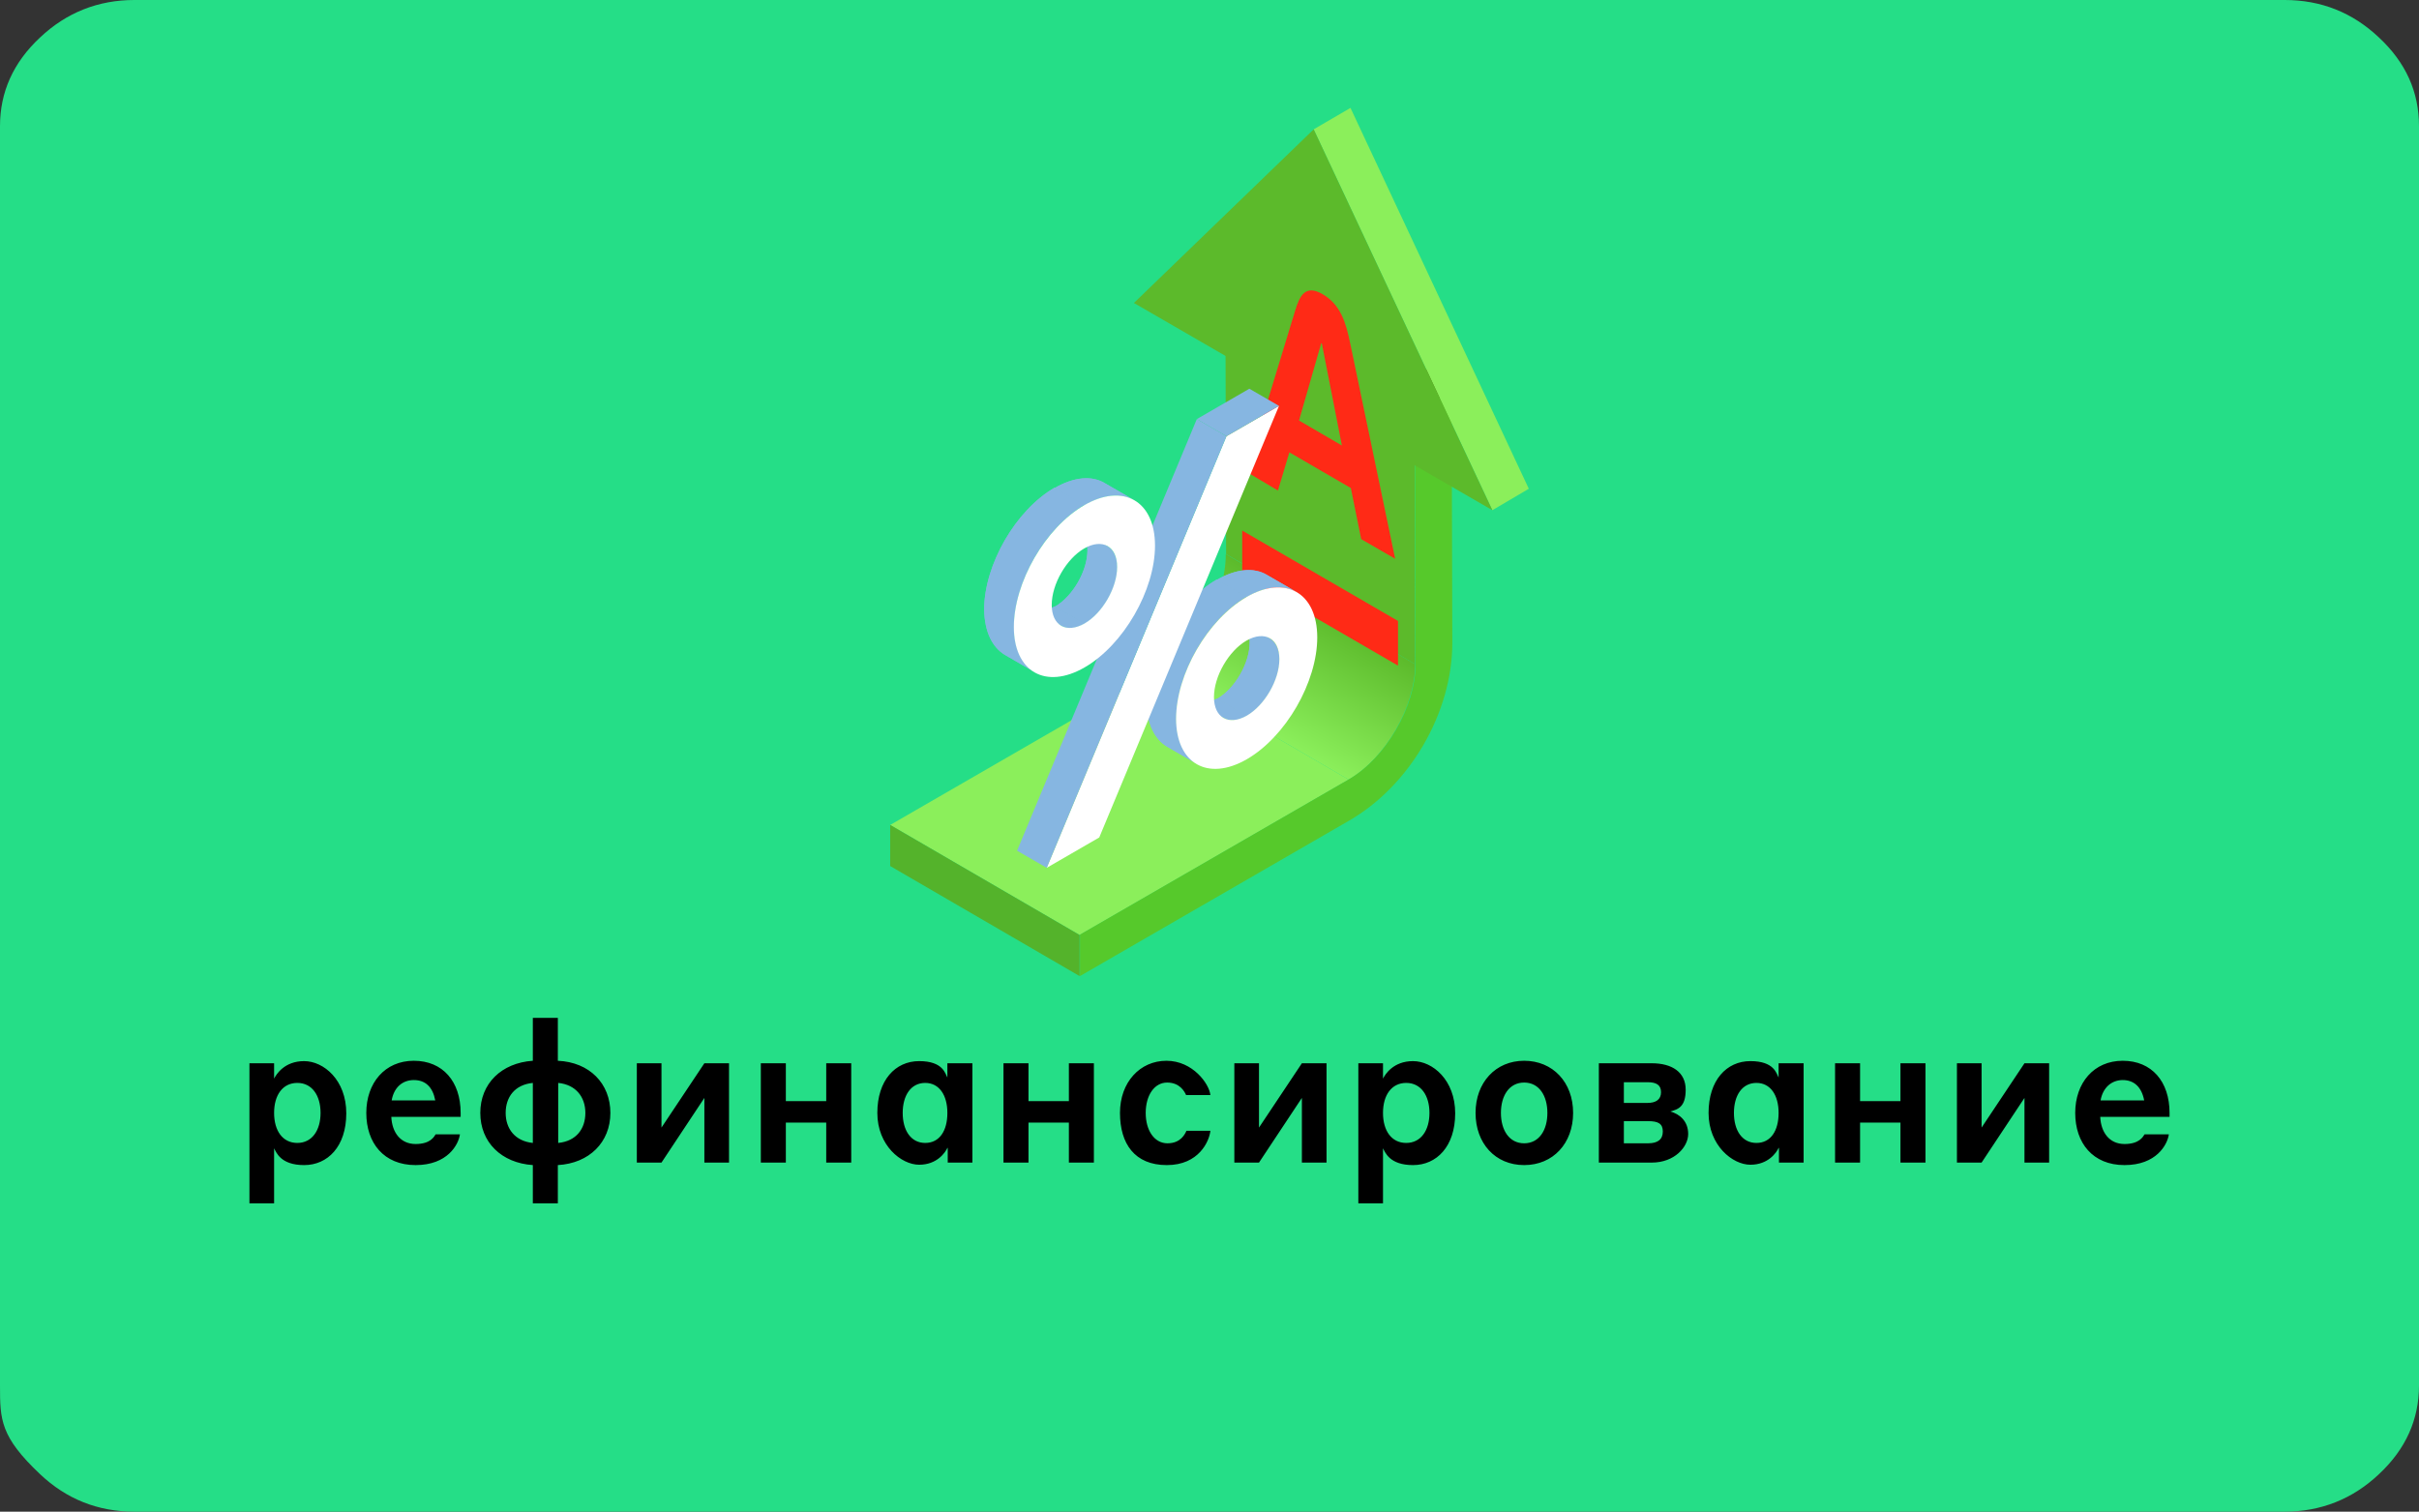 <?xml version="1.0" encoding="UTF-8"?> <svg xmlns="http://www.w3.org/2000/svg" width="676.9" height="423.1"><rect width="100%" height="100%" fill="#333333" stroke="none"/><defs><clipPath id="a"><path d="m377.4 218.2-53-30.8c10.3-6 18.7-20.4 18.6-32.3l53 30.8c0 11.9-8.3 26.3-18.6 32.3" style="fill:none;stroke-width:0"></path></clipPath><clipPath id="c"><path d="m347 173.9 8.3 4.8c1.6 1 2.7 3 2.7 5.9 0 5.8-4.1 12.8-9.1 15.8l-8.3-4.8c5-2.9 9.1-10 9.1-15.8 0-2.9-1-4.9-2.7-5.9" style="fill:#86b6e1;stroke-width:0"></path></clipPath><clipPath id="d"><path d="m342.4 200.9-8.3-4.8c1.7 1 4 .8 6.5-.6l8.3 4.8c-2.5 1.5-4.8 1.6-6.5.6" style="fill:#86b6e1;stroke-width:0"></path></clipPath><clipPath id="e"><path d="m354.5 160.9 8.3 4.8c-3.6-2.1-8.6-1.8-14 1.4l-8.3-4.8c5.5-3.2 10.5-3.5 14-1.4" style="fill:#86b6e1;stroke-width:0"></path></clipPath><clipPath id="f"><path d="m334.9 213.8-8.3-4.8c-3.5-2.1-5.7-6.4-5.8-12.7 0-12.5 8.8-27.8 19.7-34.1l8.3 4.8c-10.9 6.3-19.7 21.5-19.7 34.1 0 6.2 2.2 10.6 5.8 12.7" style="fill:#86b6e1;stroke-width:0"></path></clipPath><clipPath id="g"><path d="m301.6 148.1 8.3 4.8c1.6 1 2.7 3 2.7 5.9 0 5.8-4.1 12.8-9.1 15.8l-8.3-4.8c5-2.9 9.1-10 9.1-15.8 0-2.9-1-4.9-2.7-5.9" style="fill:#86b6e1;stroke-width:0"></path></clipPath><clipPath id="h"><path d="m297 175.1-8.3-4.8c1.7 1 4 .8 6.5-.6l8.3 4.8c-2.5 1.5-4.8 1.6-6.5.6" style="fill:#86b6e1;stroke-width:0"></path></clipPath><clipPath id="i"><path d="m309.1 135.2 8.3 4.8c-3.6-2.1-8.6-1.8-14 1.4l-8.3-4.8c5.5-3.2 10.5-3.5 14-1.4" style="fill:#86b6e1;stroke-width:0"></path></clipPath><clipPath id="j"><path d="m289.5 188.1-8.3-4.8c-3.5-2.1-5.7-6.4-5.8-12.7 0-12.5 8.8-27.8 19.7-34.1l8.3 4.8c-10.9 6.3-19.7 21.5-19.7 34.1 0 6.2 2.2 10.6 5.8 12.7" style="fill:#86b6e1;stroke-width:0"></path></clipPath><linearGradient id="b" x1="352.8" x2="371.5" y1="204" y2="171.5" gradientUnits="userSpaceOnUse"><stop offset="0" stop-color="#8bef5b"></stop><stop offset="1" stop-color="#5cba2b"></stop></linearGradient></defs><path d="M676.9 35.3v352.5c0 9.5-3.7 17.8-11.2 24.8-7.4 7-16.3 10.5-26.4 10.5H37.6q-15.3 0-26.4-10.5C.1 402.1 0 397.4 0 387.8V35.3c0-9.5 3.7-17.8 11.2-24.8C18.6 3.5 27.5 0 37.6 0h601.7q15.3 0 26.4 10.5c7.5 7 11.2 15.2 11.2 24.8" style="fill:#25de87;stroke-width:0"></path><path d="M76.7 336.8h-6.9v-39.2h6.9v4.3c.6-1.2 2.9-4.9 8.4-4.9s11.8 5.3 11.8 14.6-5.2 14.5-11.8 14.5-7.8-3.6-8.4-4.7v15.5Zm6.5-16.9c4.1 0 6.5-3.5 6.5-8.4s-2.4-8.4-6.5-8.4-6.5 3.4-6.5 8.4 2.4 8.4 6.5 8.4M128.9 311.4v1.2h-19.4c.2 4.4 2.6 7.6 6.8 7.6s5.2-2.1 5.6-2.7h6.8c-.4 2.9-3.5 8.6-12.4 8.6s-13.8-6.2-13.8-14.6 5.2-14.6 13.3-14.6 13.1 5.8 13.1 14.6Zm-19.3-3.4h12.2c-.7-3.7-2.7-5.7-6-5.7s-5.6 2.2-6.2 5.7M149.1 326.1c-8.8-.6-14.7-6.4-14.7-14.6s5.9-14 14.7-14.6v-12h7v12c8.9.4 14.7 6.4 14.7 14.6s-5.9 14.1-14.7 14.6v10.7h-7zm0-6.2v-16.8c-5.1.5-7.6 4-7.6 8.4s2.6 7.9 7.6 8.4m7.1-16.8v16.8c5.1-.5 7.6-4 7.6-8.4s-2.6-7.9-7.6-8.4M178.2 297.6h6.9v18l12-18h6.9v27.8h-6.9v-18.1l-12 18.1h-6.9zM212.9 297.6h7v10.6h11.3v-10.6h7v27.8h-7v-11.2h-11.3v11.2h-7zM265.1 321.3c-.6 1.3-2.9 4.7-7.9 4.7s-11.7-5.4-11.7-14.5 5-14.5 11.7-14.5 7.3 3.5 7.9 4.6v-4h7v27.8h-6.9v-4.1Zm-6.2-18.2c-4 0-6.3 3.5-6.3 8.4s2.3 8.4 6.3 8.4 6.2-3.4 6.2-8.4-2.3-8.4-6.2-8.4M280.8 297.6h7v10.6h11.3v-10.6h7v27.8h-7v-11.2h-11.3v11.2h-7zM331.9 306.5c-.4-.9-1.7-3.5-5.3-3.5s-6 3.6-6 8.5 2.4 8.5 6.1 8.5 4.9-2.6 5.3-3.5h6.7c-.3 2.9-3.2 9.6-12.2 9.6s-13.1-6-13.1-14.6 5.6-14.6 13-14.6 12 6.5 12.3 9.6zM345.4 297.6h6.9v18l12-18h6.9v27.8h-6.9v-18.1l-12 18.1h-6.9zM387 336.8h-6.9v-39.2h6.9v4.3c.6-1.2 2.9-4.9 8.4-4.9s11.8 5.3 11.8 14.6-5.2 14.5-11.8 14.5-7.8-3.6-8.4-4.7v15.5Zm6.5-16.9c4.1 0 6.5-3.5 6.5-8.4s-2.4-8.4-6.5-8.4-6.5 3.4-6.5 8.4 2.4 8.4 6.5 8.4M440.2 311.5c0 8.5-5.6 14.6-13.7 14.6s-13.6-6.1-13.6-14.6 5.6-14.6 13.6-14.6 13.7 6 13.7 14.6m-7.2 0c0-4.8-2.3-8.5-6.5-8.5s-6.5 3.7-6.5 8.5 2.3 8.5 6.5 8.5 6.5-3.7 6.5-8.5M447.4 297.6h14.8c5.7 0 9.5 2.5 9.5 7.4s-2.2 5.5-4.3 6.1c2.6.7 5 2.7 5 6.3s-3.8 8-10.2 8h-14.8zm7 5.3v5.8h6.6c2.3 0 3.8-.9 3.8-3s-1.4-2.8-3.8-2.8zm0 10.9v6.2h6.8c2.7 0 4.1-1.1 4.1-3.3s-1.3-2.9-4.1-2.9zM497.7 321.3c-.6 1.3-2.9 4.7-7.9 4.7s-11.7-5.4-11.7-14.5 5-14.5 11.7-14.5 7.3 3.5 7.9 4.6v-4h7v27.8h-6.9v-4.1Zm-6.2-18.2c-4 0-6.3 3.5-6.3 8.4s2.3 8.4 6.3 8.4 6.2-3.4 6.2-8.4-2.3-8.4-6.2-8.4M513.5 297.6h7v10.6h11.3v-10.6h7v27.8h-7v-11.2h-11.3v11.2h-7zM547.6 297.6h6.9v18l12-18h6.9v27.8h-6.9v-18.1l-12 18.1h-6.9zM607.1 311.4v1.2h-19.4c.2 4.4 2.6 7.6 6.8 7.6s5.2-2.1 5.6-2.7h6.8c-.4 2.9-3.5 8.6-12.4 8.6s-13.8-6.2-13.8-14.6 5.2-14.6 13.3-14.6 13.1 5.8 13.1 14.6Zm-19.3-3.4H600c-.7-3.7-2.8-5.7-6-5.7s-5.6 2.2-6.2 5.7" style="fill:#000;stroke-width:0"></path><g style="isolation:isolate"><g style="isolation:isolate"><g style="clip-path:url(#a)"><path d="m377.4 218.2-53-30.8c10.3-6 18.7-20.4 18.6-32.3l53 30.8c0 11.9-8.3 26.3-18.6 32.3" style="fill:url(#b);stroke-width:0"></path></g></g><path d="m396 185.9-52.9-30.8-.2-70.2 52.9 30.8z" style="fill:#5cba2b;stroke-width:0"></path><path d="m395.8 115.7-52.9-30.8 12.2-7.1 53 30.8z" style="fill:#508117;stroke-width:0"></path><path d="m302.1 261.7-53-30.8 75.3-43.5 53 30.8z" style="fill:#8bef5b;stroke-width:0"></path><path d="m302.1 273.2-53-30.8v-11.5l53 30.8z" style="fill:#54b32b;stroke-width:0"></path><path d="m406.2 109.7.2 70.2c0 19.6-11.9 40-28.9 49.8l-75.3 43.5v-11.6l75.3-43.5c10.3-6 18.7-20.4 18.6-32.3l-.2-70.2 10.3-6Z" style="fill:#56c92b;stroke-width:0"></path></g><g style="isolation:isolate"><path d="m367.6 36.2 10.3-6 49.9 106.6-10.2 6z" style="fill:#8bef5b;stroke-width:0"></path><path d="m367.6 36.2 50 106.6-100.3-58z" style="fill:#5cba2b;stroke-width:0"></path></g><g style="isolation:isolate"><path d="m347.6 148.5 43.6 25.3v12.5L347.6 161zm13.2-21.9 17.2 10 2.9 14.3 9.5 5.5L377.8 96c-1.2-5.8-2.7-10.7-7.6-13.6s-6.5.3-7.8 4.6l-13.7 45 8.9 5.3zv-.2Zm8.9-30.6.2.2 5.6 28.5-12-7 6.2-21.6Z" style="fill:#ff2a16;stroke-width:0"></path><path d="m347 173.9 8.3 4.8c1.6 1 2.7 3 2.7 5.9 0 5.8-4.1 12.8-9.1 15.8l-8.3-4.8c5-2.9 9.1-10 9.1-15.8 0-2.9-1-4.9-2.7-5.9" style="fill:#86b6e1"></path><g style="clip-path:url(#c)"><g style="isolation:isolate"><path d="m348.9 200.3-8.3-4.8c5-2.9 9.1-10 9.1-15.8 0-2.9-1-4.9-2.7-5.9l8.3 4.8c1.6 1 2.7 3 2.7 5.9 0 5.8-4.1 12.8-9.1 15.8" style="fill:#86b6e1;stroke-width:0"></path></g></g><path d="m342.4 200.9-8.3-4.8c1.7 1 4 .8 6.5-.6l8.3 4.8c-2.5 1.5-4.8 1.6-6.5.6" style="fill:#86b6e1"></path><g style="clip-path:url(#d)"><g style="isolation:isolate"><path d="m342.4 200.9-8.3-4.8c1.7 1 4 .8 6.5-.6l8.3 4.8c-2.5 1.5-4.8 1.6-6.5.6" style="fill:#86b6e1;stroke-width:0"></path></g></g><path d="m354.5 160.9 8.3 4.8c-3.6-2.1-8.6-1.8-14 1.4l-8.3-4.8c5.5-3.2 10.5-3.5 14-1.4" style="fill:#86b6e1"></path><g style="clip-path:url(#e)"><g style="isolation:isolate"><path d="m348.8 167.1-8.3-4.8c5.5-3.2 10.5-3.5 14-1.4l8.3 4.8c-3.6-2.1-8.6-1.8-14 1.4" style="fill:#86b6e1;stroke-width:0"></path></g></g><path d="m334.9 213.8-8.3-4.8c-3.5-2.1-5.7-6.4-5.8-12.7 0-12.5 8.8-27.8 19.7-34.1l8.3 4.8c-10.9 6.3-19.7 21.5-19.7 34.1 0 6.2 2.2 10.6 5.8 12.7" style="fill:#86b6e1"></path><g style="clip-path:url(#f)"><g style="isolation:isolate"><path d="m334.9 213.8-8.3-4.8c-3.5-2.1-5.7-6.4-5.8-12.7 0-12.5 8.8-27.8 19.7-34.1l8.3 4.8c-10.9 6.3-19.7 21.5-19.7 34.1 0 6.2 2.2 10.6 5.8 12.7" style="fill:#86b6e1;stroke-width:0"></path></g></g><path d="M348.8 167.1c10.9-6.3 19.8-1.2 19.8 11.3s-8.8 27.8-19.7 34.1-19.8 1.2-19.8-11.3 8.8-27.8 19.7-34.1m.1 33.2c5-2.9 9.1-10 9.1-15.8s-4.1-8.1-9.2-5.2c-5 2.9-9.1 10-9.1 15.8s4.1 8.1 9.2 5.2M357.9 113.6l-50.3 120.8-14.7 8.5 50.3-120.8z" style="fill:#fff;stroke-width:0"></path><path d="m292.9 242.9-8.3-4.8 50.3-120.8 8.3 4.8z" style="fill:#86b6e1;stroke-width:0"></path><path d="m343.2 122.1-8.3-4.8 14.7-8.5 8.3 4.8z" style="fill:#86b6e1;stroke-width:0"></path><path d="m301.6 148.1 8.3 4.8c1.6 1 2.7 3 2.7 5.9 0 5.8-4.1 12.8-9.1 15.8l-8.3-4.8c5-2.9 9.1-10 9.1-15.8 0-2.9-1-4.9-2.7-5.9" style="fill:#86b6e1"></path><g style="clip-path:url(#g)"><g style="isolation:isolate"><path d="m303.5 174.5-8.3-4.8c5-2.9 9.1-10 9.1-15.8 0-2.9-1-4.9-2.7-5.9l8.3 4.8c1.6 1 2.7 3 2.7 5.9 0 5.8-4.1 12.8-9.1 15.8" style="fill:#86b6e1;stroke-width:0"></path></g></g><path d="m297 175.1-8.3-4.8c1.7 1 4 .8 6.5-.6l8.3 4.8c-2.5 1.5-4.8 1.6-6.5.6" style="fill:#86b6e1"></path><g style="clip-path:url(#h)"><g style="isolation:isolate"><path d="m297 175.1-8.3-4.8c1.7 1 4 .8 6.5-.6l8.3 4.8c-2.5 1.5-4.8 1.6-6.5.6" style="fill:#86b6e1;stroke-width:0"></path></g></g><path d="m309.1 135.2 8.3 4.8c-3.6-2.1-8.6-1.8-14 1.4l-8.3-4.8c5.5-3.2 10.5-3.5 14-1.4" style="fill:#86b6e1"></path><g style="clip-path:url(#i)"><g style="isolation:isolate"><path d="m303.4 141.4-8.3-4.8c5.5-3.2 10.5-3.5 14-1.4l8.3 4.8c-3.6-2.1-8.6-1.8-14 1.4" style="fill:#86b6e1;stroke-width:0"></path></g></g><path d="m289.5 188.1-8.3-4.8c-3.5-2.1-5.7-6.4-5.8-12.7 0-12.5 8.8-27.8 19.7-34.1l8.3 4.8c-10.9 6.3-19.7 21.5-19.7 34.1 0 6.2 2.2 10.6 5.8 12.7" style="fill:#86b6e1"></path><g style="clip-path:url(#j)"><g style="isolation:isolate"><path d="m289.5 188.1-8.3-4.8c-3.5-2.1-5.7-6.4-5.8-12.7 0-12.5 8.8-27.8 19.7-34.1l8.3 4.8c-10.9 6.3-19.7 21.5-19.7 34.1 0 6.2 2.2 10.6 5.8 12.7" style="fill:#86b6e1;stroke-width:0"></path></g></g><path d="M303.4 141.4c10.9-6.3 19.8-1.2 19.8 11.3s-8.8 27.8-19.7 34.1-19.8 1.2-19.8-11.3 8.8-27.8 19.7-34.1m.1 33.1c5-2.9 9.1-10 9.1-15.8s-4.1-8.1-9.2-5.2c-5 2.9-9.1 10-9.1 15.8s4.1 8.1 9.2 5.2" style="fill:#fff;stroke-width:0"></path></g></svg> 